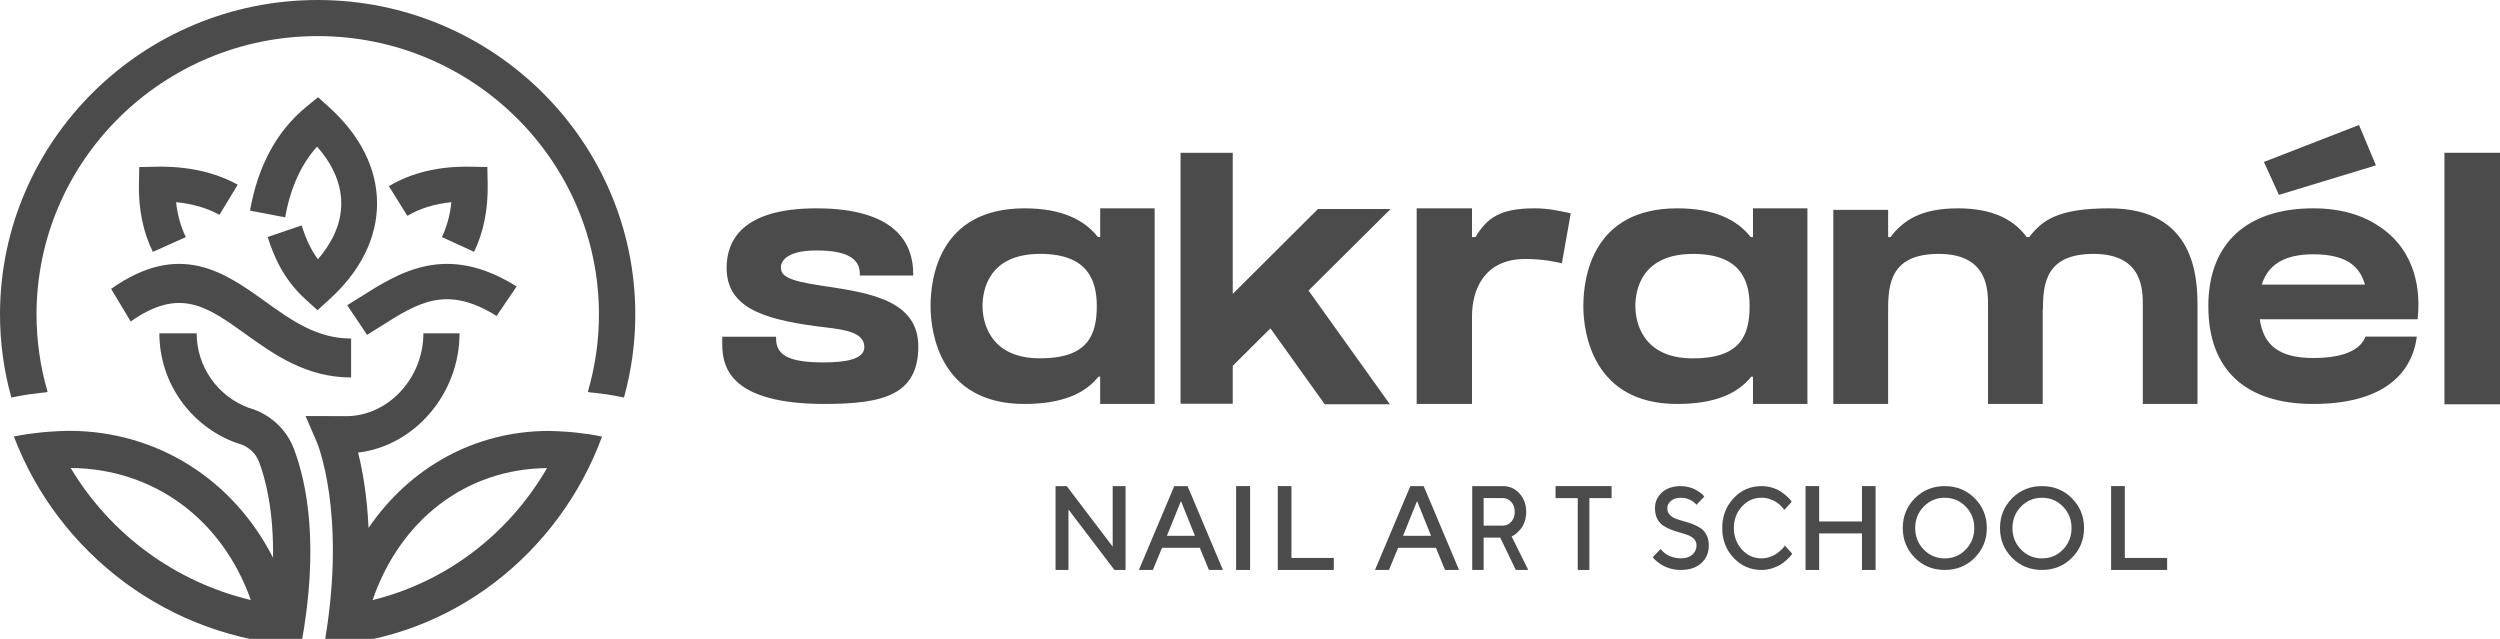 <?xml version="1.0" encoding="UTF-8"?> <svg xmlns="http://www.w3.org/2000/svg" width="180" height="46" viewBox="0 0 180 46" fill="none"><g clip-path="url(#clip0_1502_46)"><path d="M25.277 24.374C22.811 24.374 20.993 23.069 19.071 21.69C16.201 19.633 12.948 17.299 8 20.798L9.411 23.147C12.939 20.655 14.912 22.07 17.648 24.03C19.704 25.506 22.037 27.178 25.28 27.178V24.374H25.277Z" fill="#4B4B4B"></path><path d="M25 21.975L26.429 24.111C26.732 23.926 27.031 23.736 27.325 23.548C30.121 21.776 32.144 20.496 35.754 22.75L37.198 20.625C32.135 17.462 28.806 19.572 25.869 21.432C25.581 21.611 25.294 21.796 25 21.975Z" fill="#4B4B4B"></path><path d="M23.708 7.729L22.9 7L22.06 7.686C19.939 9.416 18.572 11.933 18 15.167L20.532 15.647C20.907 13.536 21.679 11.831 22.829 10.557C23.743 11.594 24.572 12.991 24.572 14.647C24.572 16.265 23.779 17.635 22.891 18.666C22.305 17.875 21.977 17.038 21.718 16.228L19.272 17.065C19.725 18.475 20.404 20.109 22.01 21.564L22.859 22.334L23.708 21.564C25.957 19.527 27.148 17.133 27.148 14.647C27.148 12.16 25.96 9.766 23.708 7.729Z" fill="#4B4B4B"></path><path d="M34.136 18.133C34.82 16.709 35.148 15.061 35.113 13.231L35.089 12.026L33.857 12.003C31.604 11.959 29.632 12.431 28 13.402L29.33 15.541C30.23 15.006 31.29 14.679 32.501 14.557C32.403 15.484 32.175 16.326 31.817 17.071L34.136 18.133Z" fill="#4B4B4B"></path><path d="M17.115 13.297C15.478 12.399 13.524 11.962 11.291 12.003L10.027 12.026L10.003 13.23C9.966 15.061 10.303 16.709 11.005 18.133L13.381 17.071C13.014 16.326 12.78 15.484 12.679 14.557C13.861 14.673 14.906 14.977 15.803 15.466L17.115 13.297Z" fill="#4B4B4B"></path><path d="M23.323 46.489L23.36 46.486C32.512 45.982 40.239 39.87 43.346 31.439C43.337 31.436 43.328 31.436 43.319 31.432V31.429C43.024 31.364 42.727 31.312 42.435 31.268L41.644 31.166C41.376 31.132 41.114 31.111 40.853 31.089C40.612 31.071 40.387 31.058 40.182 31.049C39.986 31.04 39.788 31.03 39.596 31.03C39.556 31.03 39.523 31.03 39.487 31.027C34.163 31.04 29.486 33.678 26.536 38.011C26.427 35.63 26.091 33.808 25.781 32.586C29.82 32.119 33.087 28.377 33.087 24H30.485C30.485 27.232 27.94 29.963 24.927 29.963L22 29.954L22.818 31.847C22.839 31.896 24.927 36.873 23.423 45.948L23.323 46.489ZM39.385 33.703C36.609 38.497 32.079 41.915 26.828 43.204C28.816 37.414 33.562 33.758 39.385 33.703Z" fill="#4B4B4B"></path><path d="M21.641 46.486L21.679 46.489L21.688 46.412C22.987 39.371 22.123 34.862 21.163 32.319C20.619 30.88 19.404 29.778 17.904 29.363C15.661 28.534 14.16 26.386 14.16 24H11.473C11.473 27.528 13.71 30.703 17.043 31.898C17.081 31.91 17.118 31.922 17.158 31.932C17.848 32.111 18.407 32.609 18.653 33.259C19.116 34.488 19.706 36.744 19.659 40.157C16.81 34.559 11.345 31.031 4.986 31.019C4.949 31.019 4.915 31.019 4.874 31.022C4.675 31.022 4.47 31.034 4.268 31.04C4.057 31.05 3.824 31.062 3.576 31.081C3.305 31.102 3.032 31.124 2.758 31.158L1.941 31.26C1.64 31.307 1.332 31.359 1.028 31.421V31.424C1.019 31.427 1.009 31.427 1 31.43C4.206 39.867 12.184 45.982 21.641 46.486ZM18.059 43.2C12.635 41.909 7.959 38.486 5.089 33.693C11.103 33.748 16.006 37.406 18.059 43.2Z" fill="#4B4B4B"></path><path d="M1.068 28.574C1.386 28.508 1.717 28.451 2.081 28.394L2.136 28.385L2.934 28.286C3.055 28.271 3.176 28.262 3.298 28.25L3.428 28.214C2.897 26.399 2.63 24.525 2.63 22.648C2.63 11.593 11.713 2.599 22.877 2.599C34.041 2.599 43.124 11.593 43.124 22.648C43.124 24.525 42.854 26.396 42.323 28.214L42.453 28.25C42.575 28.262 42.696 28.271 42.817 28.286L43.673 28.394C44.037 28.448 44.371 28.508 44.686 28.574L44.926 28.622C45.466 26.67 45.742 24.663 45.742 22.648C45.742 10.16 35.482 0 22.871 0C10.26 0 0 10.16 0 22.648C0 24.663 0.276 26.67 0.816 28.622L1.068 28.574Z" fill="#4B4B4B"></path><path d="M59.391 20.605L59.079 20.558C56.654 20.192 56.225 19.849 56.225 19.233C56.225 18.801 56.666 18.033 58.775 18.033C60.978 18.033 61.908 18.617 61.908 19.716V19.837H65.751V19.716C65.751 17.564 64.54 15 58.775 15C53.436 15 52.316 17.329 52.316 19.279C52.316 22.069 54.796 22.961 58.796 23.491C58.985 23.515 59.184 23.541 59.385 23.565C60.882 23.741 62.232 23.943 62.232 24.993C62.232 25.902 60.782 26.093 59.274 26.093C56.765 26.093 55.878 25.559 55.878 24.366V24.245H52.004L52.001 24.515C51.995 25.219 51.986 26.401 52.949 27.378C54.066 28.51 56.228 29.085 59.373 29.085C63.644 29.085 66.118 28.407 66.118 24.938C66.121 21.611 62.544 21.078 59.391 20.605Z" fill="#4B4B4B"></path><path d="M83.135 29.085V15H79.214V17.069H79.051C78.069 15.82 76.433 15 73.76 15C67.645 15 67 19.991 67 22.043C67 23.94 67.682 29.085 73.748 29.085C76.463 29.085 78.111 28.344 79.09 27.119H79.211V29.085H83.135ZM74.887 25.8C71.163 25.8 70.742 23.052 70.742 22.04C70.742 20.945 71.139 18.279 74.893 18.279C78.278 18.279 78.969 20.133 78.969 22.04C78.969 24.174 78.278 25.8 74.887 25.8Z" fill="#4B4B4B"></path><path d="M94.215 20.92L100.127 15.046H94.895L88.758 21.162V11H85V29.068H88.758V26.337L91.47 23.642L95.382 29.109H100.074L94.215 20.92Z" fill="#4B4B4B"></path><path d="M113.093 15.357C112.403 15.213 111.554 15 110.482 15C107.958 15 107.052 15.72 106.233 17.07H105.984V15H102V29.085H105.984V22.766C105.984 20.858 106.865 18.647 109.82 18.647C111.079 18.647 112.086 18.862 112.456 18.96L113.093 15.357Z" fill="#4B4B4B"></path><path d="M126.093 27.119H126.214V29.085H130.135V15H126.214V17.069H126.051C125.069 15.82 123.433 15 120.76 15C114.645 15 114 19.991 114 22.043C114 23.94 114.682 29.085 120.748 29.085C123.466 29.085 125.114 28.344 126.093 27.119ZM117.745 22.043C117.745 20.947 118.142 18.282 121.896 18.282C125.281 18.282 125.972 20.136 125.972 22.043C125.972 24.174 125.281 25.803 121.89 25.803C118.163 25.803 117.745 23.055 117.745 22.043Z" fill="#4B4B4B"></path><path d="M154.281 29.085H158.22V22.043C158.22 19.99 158.054 15 151.876 15C148.222 15 147.052 15.827 146.108 17.067H145.922L145.925 17.076C145.07 15.895 143.588 15 140.981 15C138.365 15 137.06 15.827 136.117 17.067H135.945V15.109H132V29.082H135.945V22.291C135.945 20.383 136.172 18.281 139.59 18.281C143.186 18.281 143.137 20.944 143.137 22.04V29.082H147.076V22.229L147.092 22.291C147.092 20.383 147.318 18.281 150.737 18.281C154.333 18.281 154.284 20.944 154.284 22.04V29.085H154.281Z" fill="#4B4B4B"></path><path d="M171.319 16.308V16.314C170.131 15.493 168.548 15 166.559 15C161.807 15 159 17.491 159 22.043C159 26.682 161.739 29.085 166.559 29.085C171.179 29.085 173.621 27.226 174.011 24.233H170.316C169.965 25.148 168.836 25.776 166.559 25.776C164.091 25.776 162.968 24.852 162.706 22.987H174.067C174.282 21.077 174.037 18.126 171.319 16.308ZM162.849 20.49C163.29 19.076 164.448 18.309 166.559 18.309C169.274 18.309 169.965 19.448 170.277 20.49H162.849Z" fill="#4B4B4B"></path><path d="M171.068 11.905L169.848 9L163 11.66L164.083 14.03L171.068 11.905Z" fill="#4B4B4B"></path><path d="M180.034 11H176V29.109H180.034V11Z" fill="#4B4B4B"></path><path d="M80.113 39.355L76.804 35H76V41.036H76.93V36.684L80.239 41.036H81.042V35H80.113V39.355Z" fill="#4B4B4B"></path><path d="M84.546 35L82 41.036H83.007L83.666 39.442H86.385L87.043 41.036H88.051L85.505 35H84.546ZM84.018 38.577L85.029 36.076L86.036 38.577H84.018Z" fill="#4B4B4B"></path><path d="M90.008 35H89V41.036H90.008V35Z" fill="#4B4B4B"></path><path d="M92.984 35H92V41.036H96.034V40.172H92.984V35Z" fill="#4B4B4B"></path><path d="M101.545 35L99 41.036H100.007L100.665 39.442H103.386L104.044 41.036H105.051L102.506 35H101.545ZM101.02 38.577L102.03 36.076L103.037 38.577H101.02Z" fill="#4B4B4B"></path><path d="M108.946 38.567C109.018 38.532 109.107 38.471 109.209 38.379C109.312 38.286 109.415 38.177 109.515 38.055C109.617 37.93 109.703 37.764 109.778 37.549C109.851 37.334 109.887 37.104 109.887 36.857C109.887 36.332 109.728 35.893 109.409 35.535C109.09 35.179 108.69 35 108.204 35H106V41.036H106.822V38.708H108.018L109.137 41.036H110.034L108.837 38.625L108.946 38.567ZM108.204 37.844H106.822V35.861H108.204C108.449 35.861 108.651 35.958 108.815 36.146C108.979 36.335 109.062 36.572 109.062 36.854C109.062 37.136 108.979 37.373 108.815 37.562C108.651 37.748 108.449 37.844 108.204 37.844Z" fill="#4B4B4B"></path><path d="M112 35.865H113.598V41.036H114.436V35.865H116.034V35H112V35.865Z" fill="#4B4B4B"></path><path d="M122.44 38.024C122.266 37.909 122.071 37.812 121.858 37.731C121.645 37.65 121.432 37.582 121.219 37.526C121.006 37.469 120.811 37.407 120.638 37.339C120.464 37.27 120.32 37.173 120.209 37.048C120.098 36.927 120.044 36.774 120.044 36.593C120.044 36.391 120.134 36.216 120.311 36.063C120.488 35.914 120.721 35.839 121.015 35.839C121.159 35.839 121.297 35.857 121.426 35.892C121.555 35.926 121.66 35.967 121.741 36.013C121.822 36.057 121.897 36.11 121.966 36.166C122.035 36.222 122.08 36.263 122.101 36.288C122.122 36.313 122.137 36.331 122.146 36.344L122.71 35.755L122.647 35.673C122.602 35.62 122.533 35.558 122.437 35.486C122.341 35.415 122.23 35.343 122.101 35.268C121.975 35.196 121.813 35.134 121.621 35.081C121.429 35.028 121.225 35 121.015 35C120.446 35 119.993 35.153 119.66 35.455C119.327 35.761 119.159 36.138 119.159 36.593C119.159 36.889 119.213 37.145 119.324 37.357C119.435 37.569 119.576 37.731 119.753 37.847C119.927 37.962 120.122 38.059 120.335 38.143C120.548 38.224 120.76 38.293 120.973 38.349C121.186 38.405 121.381 38.467 121.555 38.536C121.729 38.604 121.873 38.701 121.984 38.823C122.095 38.944 122.149 39.094 122.149 39.275C122.149 39.537 122.047 39.758 121.846 39.936C121.642 40.114 121.366 40.201 121.018 40.201C120.829 40.201 120.65 40.176 120.482 40.129C120.311 40.082 120.176 40.029 120.074 39.97C119.972 39.911 119.876 39.842 119.789 39.764C119.702 39.686 119.645 39.633 119.618 39.599C119.594 39.568 119.576 39.543 119.564 39.527L119 40.114L119.078 40.216C119.129 40.276 119.207 40.35 119.318 40.441C119.429 40.531 119.558 40.622 119.708 40.709C119.858 40.796 120.05 40.874 120.281 40.94C120.515 41.005 120.757 41.036 121.015 41.036C121.645 41.036 122.14 40.871 122.497 40.544C122.854 40.216 123.034 39.792 123.034 39.275C123.034 38.978 122.98 38.726 122.869 38.514C122.758 38.302 122.617 38.14 122.44 38.024Z" fill="#4B4B4B"></path><path d="M128.444 39.378C128.396 39.44 128.325 39.515 128.228 39.605C128.132 39.693 128.021 39.783 127.897 39.873C127.772 39.964 127.613 40.042 127.423 40.104C127.233 40.17 127.034 40.201 126.825 40.201C126.269 40.201 125.798 39.989 125.415 39.565C125.032 39.141 124.839 38.626 124.839 38.015C124.839 37.404 125.032 36.889 125.418 36.469C125.804 36.048 126.272 35.836 126.827 35.836C127.037 35.836 127.236 35.867 127.423 35.932C127.61 35.998 127.763 36.066 127.88 36.141C127.996 36.216 128.106 36.306 128.209 36.409C128.311 36.512 128.376 36.584 128.404 36.624C128.433 36.665 128.455 36.696 128.469 36.718L129.003 36.129L128.92 36.013C128.864 35.935 128.773 35.839 128.651 35.73C128.529 35.62 128.387 35.508 128.226 35.399C128.064 35.287 127.857 35.193 127.607 35.115C127.358 35.037 127.1 35 126.827 35C126.028 35 125.356 35.293 124.814 35.876C124.272 36.459 124 37.176 124 38.018C124 38.863 124.269 39.577 124.814 40.16C125.356 40.743 126.028 41.036 126.827 41.036C127.097 41.036 127.358 40.996 127.613 40.912C127.868 40.828 128.072 40.734 128.231 40.631C128.39 40.528 128.537 40.41 128.679 40.276C128.818 40.142 128.912 40.048 128.952 39.995C128.991 39.942 129.022 39.898 129.042 39.867L128.506 39.278L128.444 39.378Z" fill="#4B4B4B"></path><path d="M134.064 37.546H130.979V35H130V41.036H130.979V38.404H134.064V41.036H135.042V35H134.064V37.546Z" fill="#4B4B4B"></path><path d="M140.024 35C139.167 35 138.45 35.293 137.869 35.876C137.289 36.462 137 37.176 137 38.018C137 38.863 137.289 39.577 137.869 40.16C138.45 40.746 139.167 41.036 140.024 41.036C140.881 41.036 141.598 40.743 142.179 40.16C142.759 39.577 143.051 38.86 143.051 38.018C143.051 37.173 142.759 36.459 142.179 35.876C141.595 35.293 140.878 35 140.024 35ZM141.531 39.568C141.121 39.992 140.616 40.204 140.021 40.204C139.425 40.204 138.924 39.992 138.51 39.568C138.1 39.144 137.893 38.629 137.893 38.018C137.893 37.41 138.1 36.893 138.51 36.472C138.921 36.051 139.425 35.839 140.021 35.839C140.616 35.839 141.118 36.051 141.531 36.472C141.941 36.893 142.148 37.41 142.148 38.018C142.148 38.629 141.945 39.147 141.531 39.568Z" fill="#4B4B4B"></path><path d="M147.024 35C146.167 35 145.45 35.293 144.869 35.876C144.289 36.462 144 37.176 144 38.018C144 38.863 144.289 39.577 144.869 40.16C145.45 40.746 146.167 41.036 147.024 41.036C147.881 41.036 148.598 40.743 149.179 40.16C149.759 39.577 150.051 38.86 150.051 38.018C150.051 37.173 149.759 36.459 149.179 35.876C148.598 35.293 147.878 35 147.024 35ZM148.534 39.568C148.124 39.992 147.619 40.204 147.024 40.204C146.428 40.204 145.927 39.992 145.513 39.568C145.103 39.144 144.897 38.629 144.897 38.018C144.897 37.41 145.103 36.893 145.513 36.472C145.924 36.051 146.428 35.839 147.024 35.839C147.619 35.839 148.121 36.051 148.534 36.472C148.945 36.893 149.151 37.41 149.151 38.018C149.151 38.629 148.945 39.147 148.534 39.568Z" fill="#4B4B4B"></path><path d="M152.986 35H152V41.036H156.034V40.172H152.986V35Z" fill="#4B4B4B"></path></g><defs><clipPath id="clip0_1502_46"><rect width="180" height="46" fill="white"></rect></clipPath></defs></svg> 